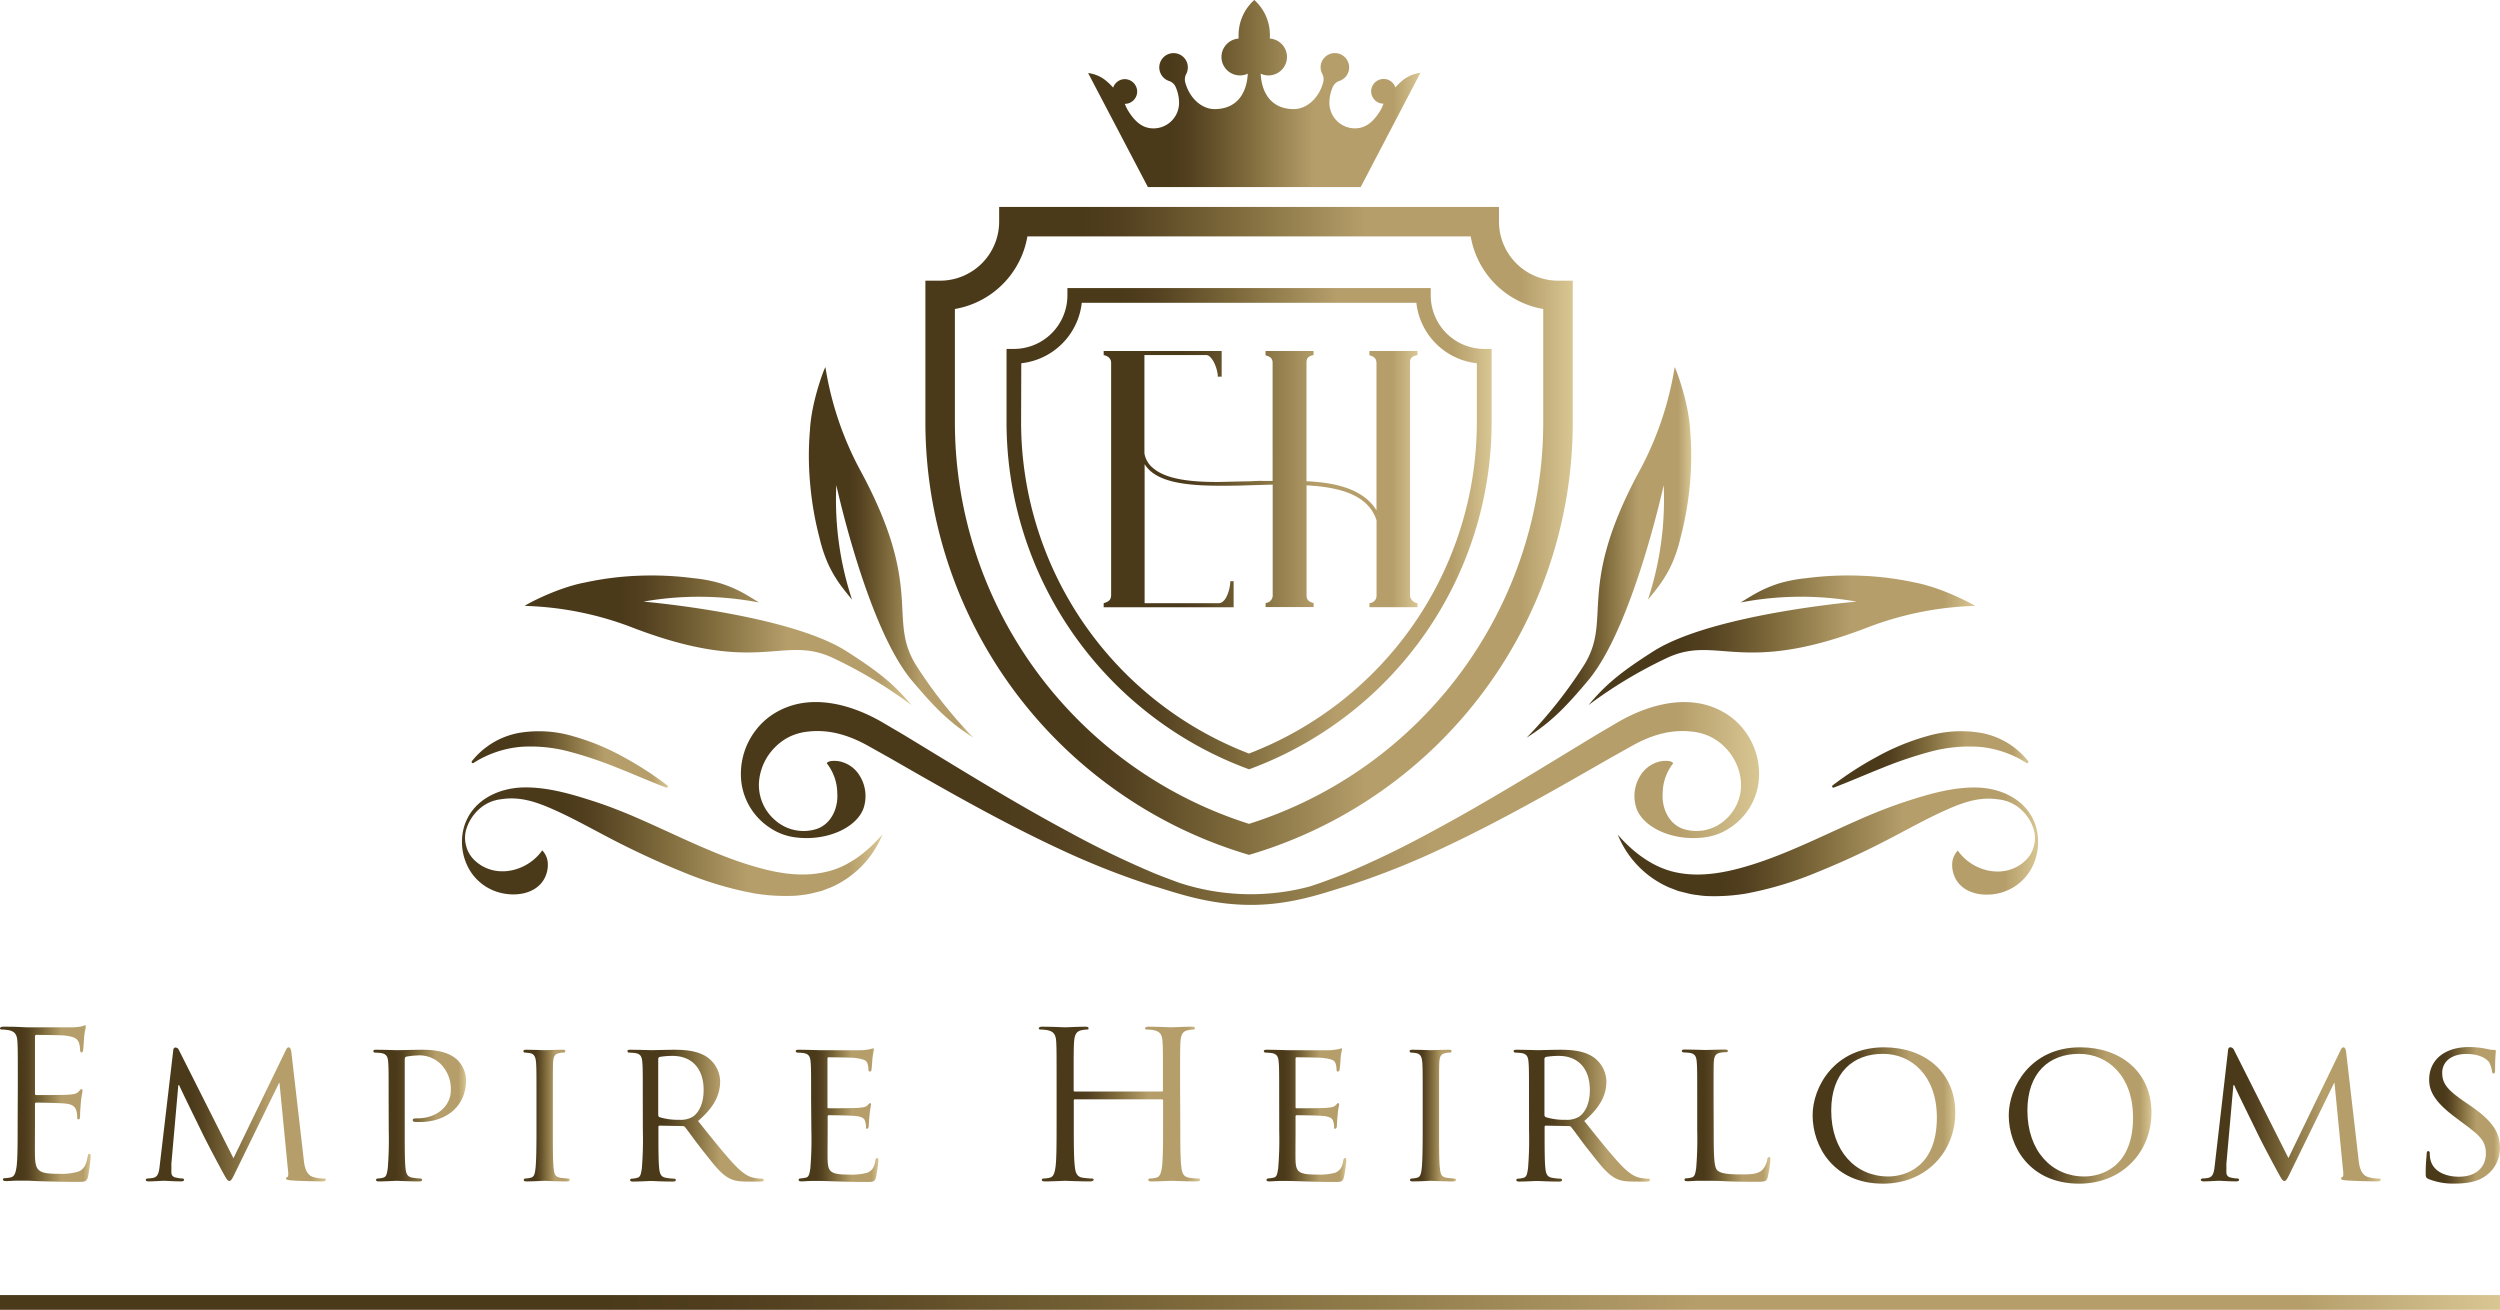 <svg xmlns="http://www.w3.org/2000/svg" xmlns:xlink="http://www.w3.org/1999/xlink" viewBox="0 0 647.27 339.12"><defs><style>.cls-1{fill:url(#New_Gradient_Swatch_2);}.cls-2{fill:url(#New_Gradient_Swatch_2-2);}.cls-3{fill:url(#New_Gradient_Swatch_2-3);}.cls-4{fill:url(#New_Gradient_Swatch_2-4);}.cls-5{fill:url(#New_Gradient_Swatch_2-5);}.cls-6{fill:url(#New_Gradient_Swatch_2-6);}.cls-7{fill:url(#New_Gradient_Swatch_2-7);}.cls-8{fill:url(#New_Gradient_Swatch_2-8);}.cls-9{fill:url(#New_Gradient_Swatch_2-9);}.cls-10{fill:url(#New_Gradient_Swatch_2-10);}.cls-11{fill:url(#New_Gradient_Swatch_2-11);}.cls-12{fill:url(#New_Gradient_Swatch_2-12);}.cls-13{fill:url(#New_Gradient_Swatch_2-13);}.cls-14{fill:url(#New_Gradient_Swatch_2-14);}.cls-15{fill:url(#New_Gradient_Swatch_2-15);}.cls-16{fill:url(#New_Gradient_Swatch_2-16);}.cls-17{fill:url(#New_Gradient_Swatch_2-17);}.cls-18{fill:url(#New_Gradient_Swatch_2-18);}.cls-19{fill:url(#New_Gradient_Swatch_2-19);}.cls-20{fill:url(#New_Gradient_Swatch_2-20);}.cls-21{fill:url(#New_Gradient_Swatch_2-21);}.cls-22{fill:url(#New_Gradient_Swatch_2-22);}.cls-23{fill:url(#New_Gradient_Swatch_2-23);}.cls-24{fill:url(#New_Gradient_Swatch_2-24);}.cls-25{fill:url(#New_Gradient_Swatch_2-25);}.cls-26{fill:url(#New_Gradient_Swatch_2-26);}.cls-27{fill:url(#New_Gradient_Swatch_2-27);}.cls-28{fill:url(#New_Gradient_Swatch_2-28);}.cls-29{fill:url(#New_Gradient_Swatch_2-29);}</style><linearGradient id="New_Gradient_Swatch_2" x1="239.59" y1="137.43" x2="407.2" y2="137.43" gradientUnits="userSpaceOnUse"><stop offset="0" stop-color="#4b3a1a"/><stop offset="0.2" stop-color="#4b3a1a"/><stop offset="0.24" stop-color="#4b3a1a"/><stop offset="0.29" stop-color="#503e1e"/><stop offset="0.31" stop-color="#534120"/><stop offset="0.48" stop-color="#7e6a3b"/><stop offset="0.68" stop-color="#b59e6a"/><stop offset="0.84" stop-color="#b59e6a"/><stop offset="0.92" stop-color="#b59e6a"/><stop offset="1" stop-color="#d8c693"/></linearGradient><linearGradient id="New_Gradient_Swatch_2-2" x1="260.6" y1="136.88" x2="386.19" y2="136.88" xlink:href="#New_Gradient_Swatch_2"/><linearGradient id="New_Gradient_Swatch_2-3" x1="281.75" y1="24.22" x2="367.75" y2="24.22" xlink:href="#New_Gradient_Swatch_2"/><linearGradient id="New_Gradient_Swatch_2-4" x1="0" y1="337.21" x2="647.27" y2="337.21" xlink:href="#New_Gradient_Swatch_2"/><linearGradient id="New_Gradient_Swatch_2-5" x1="119.57" y1="217.95" x2="228.45" y2="217.95" xlink:href="#New_Gradient_Swatch_2"/><linearGradient id="New_Gradient_Swatch_2-6" x1="122.08" y1="196.62" x2="172.91" y2="196.62" xlink:href="#New_Gradient_Swatch_2"/><linearGradient id="New_Gradient_Swatch_2-7" x1="209.4" y1="143.03" x2="252.01" y2="143.03" xlink:href="#New_Gradient_Swatch_2"/><linearGradient id="New_Gradient_Swatch_2-8" x1="135.95" y1="165.78" x2="235.99" y2="165.78" xlink:href="#New_Gradient_Swatch_2"/><linearGradient id="New_Gradient_Swatch_2-9" x1="191.82" y1="208.04" x2="455.45" y2="208.04" xlink:href="#New_Gradient_Swatch_2"/><linearGradient id="New_Gradient_Swatch_2-10" x1="418.82" y1="217.95" x2="527.69" y2="217.95" xlink:href="#New_Gradient_Swatch_2"/><linearGradient id="New_Gradient_Swatch_2-11" x1="474.36" y1="196.62" x2="525.19" y2="196.62" xlink:href="#New_Gradient_Swatch_2"/><linearGradient id="New_Gradient_Swatch_2-12" x1="395.25" y1="143.03" x2="437.87" y2="143.03" xlink:href="#New_Gradient_Swatch_2"/><linearGradient id="New_Gradient_Swatch_2-13" x1="411.28" y1="165.78" x2="511.32" y2="165.78" xlink:href="#New_Gradient_Swatch_2"/><linearGradient id="New_Gradient_Swatch_2-14" x1="0" y1="285.71" x2="23.48" y2="285.71" xlink:href="#New_Gradient_Swatch_2"/><linearGradient id="New_Gradient_Swatch_2-15" x1="37.8" y1="288.52" x2="84.4" y2="288.52" xlink:href="#New_Gradient_Swatch_2"/><linearGradient id="New_Gradient_Swatch_2-16" x1="96.65" y1="288.83" x2="120.66" y2="288.83" xlink:href="#New_Gradient_Swatch_2"/><linearGradient id="New_Gradient_Swatch_2-17" x1="135.51" y1="288.83" x2="147.54" y2="288.83" xlink:href="#New_Gradient_Swatch_2"/><linearGradient id="New_Gradient_Swatch_2-18" x1="162.44" y1="288.83" x2="197.75" y2="288.83" xlink:href="#New_Gradient_Swatch_2"/><linearGradient id="New_Gradient_Swatch_2-19" x1="206.02" y1="288.7" x2="227.38" y2="288.7" xlink:href="#New_Gradient_Swatch_2"/><linearGradient id="New_Gradient_Swatch_2-20" x1="268.95" y1="285.84" x2="310.72" y2="285.84" xlink:href="#New_Gradient_Swatch_2"/><linearGradient id="New_Gradient_Swatch_2-21" x1="327.21" y1="288.7" x2="348.58" y2="288.7" xlink:href="#New_Gradient_Swatch_2"/><linearGradient id="New_Gradient_Swatch_2-22" x1="364.96" y1="288.83" x2="376.99" y2="288.83" xlink:href="#New_Gradient_Swatch_2"/><linearGradient id="New_Gradient_Swatch_2-23" x1="391.89" y1="288.83" x2="427.2" y2="288.83" xlink:href="#New_Gradient_Swatch_2"/><linearGradient id="New_Gradient_Swatch_2-24" x1="435.47" y1="288.89" x2="458.37" y2="288.89" xlink:href="#New_Gradient_Swatch_2"/><linearGradient id="New_Gradient_Swatch_2-25" x1="469.3" y1="288.81" x2="506.24" y2="288.81" xlink:href="#New_Gradient_Swatch_2"/><linearGradient id="New_Gradient_Swatch_2-26" x1="520.08" y1="288.81" x2="557.03" y2="288.81" xlink:href="#New_Gradient_Swatch_2"/><linearGradient id="New_Gradient_Swatch_2-27" x1="569.81" y1="288.52" x2="616.41" y2="288.52" xlink:href="#New_Gradient_Swatch_2"/><linearGradient id="New_Gradient_Swatch_2-28" x1="628.03" y1="288.78" x2="647.27" y2="288.78" xlink:href="#New_Gradient_Swatch_2"/><linearGradient id="New_Gradient_Swatch_2-29" x1="285.75" y1="124.02" x2="367" y2="124.02" xlink:href="#New_Gradient_Swatch_2"/></defs><g id="Layer_2" data-name="Layer 2"><g id="Layer_1-2" data-name="Layer 1"><path class="cls-1" d="M288.46,204.28A115.86,115.86,0,0,0,322.29,221l1.1.33,1.11-.33a116.68,116.68,0,0,0,82.7-111.51V72.67h-3.82A15.3,15.3,0,0,1,388.1,57.39V53.57H258.69v3.82a15.3,15.3,0,0,1-15.28,15.28h-3.82v36.77A116.84,116.84,0,0,0,288.46,204.28ZM247.23,80A23,23,0,0,0,266,61.21H380.78A23,23,0,0,0,399.56,80v29.45a109.06,109.06,0,0,1-76.17,103.85,109.08,109.08,0,0,1-76.16-103.85Z"/><path class="cls-2" d="M300.68,187.18a95.25,95.25,0,0,0,22.05,11.75l.66.25.67-.25a95.75,95.75,0,0,0,62.13-89.49V90.34h-1.91a13.87,13.87,0,0,1-13.85-13.85V74.58H276.36v1.91a13.87,13.87,0,0,1-13.85,13.85H260.6v19.1A95.76,95.76,0,0,0,300.68,187.18ZM264.42,94.05A17.7,17.7,0,0,0,280.08,78.4h86.63a17.7,17.7,0,0,0,15.66,15.65v15.39a91.94,91.94,0,0,1-59,85.66,92,92,0,0,1-59-85.66Z"/><path class="cls-3" d="M324.62,48.44h27.67l15.46-29.58a9,9,0,0,0-5,2.3,13.79,13.79,0,0,0-1.48,1.48,3.2,3.2,0,0,0-3-2.2A3.25,3.25,0,0,0,355,23.59a3.21,3.21,0,0,0,3.2,3.25A10.57,10.57,0,0,1,357.15,29c-1.67,2.58-3.58,4.23-6.33,4.23a6.62,6.62,0,0,1-6.63-6.62,9.94,9.94,0,0,1,1-4.34,2.83,2.83,0,0,1,1.64-1.33A3.7,3.7,0,1,0,342,16.61a3.67,3.67,0,0,0,.33,2.49,3,3,0,0,1,.28,2.1c-1,4-4.17,7.1-7.75,7.05-6.37-.1-8.27-5.06-8.46-9.18a4.66,4.66,0,0,0,3,.35,4.77,4.77,0,0,0-.61-9.43c0-.3,0-.61,0-.91A12.16,12.16,0,0,0,324.75,0a12.16,12.16,0,0,0-4.07,9.08c0,.3,0,.61,0,.91a4.77,4.77,0,0,0-.62,9.43,4.7,4.7,0,0,0,3-.35c-.19,4.12-2.1,9.08-8.47,9.18-3.57.05-6.7-3-7.74-7a3,3,0,0,1,.28-2.1,3.73,3.73,0,0,0,.33-2.49,3.7,3.7,0,1,0-4.83,4.29,2.86,2.86,0,0,1,1.64,1.33,10.08,10.08,0,0,1,1,4.34,6.62,6.62,0,0,1-6.63,6.62c-2.76,0-4.67-1.65-6.34-4.23a11.19,11.19,0,0,1-1.08-2.12,3.19,3.19,0,0,0,3.2-3.25,3.24,3.24,0,0,0-3.22-3.15,3.21,3.21,0,0,0-3,2.2,12.93,12.93,0,0,0-1.48-1.48,9,9,0,0,0-5-2.3L297.2,48.44Z"/><rect class="cls-4" y="335.3" width="647.27" height="3.82"/><path class="cls-5" d="M213.77,225.75c-5.55,1.3-11.37.55-17-1-11.4-3.06-22.22-8.93-33.68-13.79-2.89-1.19-5.82-2.35-8.84-3.33-5.92-1.93-12.26-3.85-18.55-3.76-6.76.1-13.51,3.37-15.56,10.23a14.36,14.36,0,0,0,1.21,10.74,12.93,12.93,0,0,0,8,6.26c3.95,1.07,9.13.46,11.43-3.33a7.54,7.54,0,0,0,1.06-4,5.21,5.21,0,0,0-1.45-3.61c-3.92,5.63-12.48,7.6-17.67,2.42a7.57,7.57,0,0,1-2.06-3.7,7.69,7.69,0,0,1,.18-4.53,11.63,11.63,0,0,1,3.37-5,10.11,10.11,0,0,1,5.53-2.42c5-.79,9.27.75,13.76,2.75,5.49,2.45,10.81,5.52,16.31,8.32s11.2,5.43,17.08,7.8a90.7,90.7,0,0,0,18.47,5.52,50.4,50.4,0,0,0,9.92.62,19.37,19.37,0,0,0,2.51-.24,16.55,16.55,0,0,0,2.5-.43l2.46-.61,2.38-.91a25.24,25.24,0,0,0,13.33-13.69C224.34,220.82,219.37,224.56,213.77,225.75Z"/><path class="cls-6" d="M122.58,197.54a27.3,27.3,0,0,1,12.15-4.17,38.64,38.64,0,0,1,12.64,1.22,104.28,104.28,0,0,1,12.53,4.22c4.16,1.65,8.29,3.47,12.56,5.1a.33.33,0,0,0,.32-.57,88,88,0,0,0-11.52-7.43,60.08,60.08,0,0,0-12.86-5.29,31,31,0,0,0-14.22-.83,20.25,20.25,0,0,0-12,7.27.33.33,0,0,0,.44.48Z"/><path class="cls-7" d="M212.18,139.27a38,38,0,0,0,2.23,6.74,32.29,32.29,0,0,0,3.72,6.15c.81,1.06,1.63,2.08,2.47,3.09a82.21,82.21,0,0,1-4.07-29.65s8,36.82,19.55,50.57c6.1,7.26,9.82,10.94,15.93,14.82a117.12,117.12,0,0,1-14.56-18.34c-8.11-12.44,2.33-19.66-14.94-51.29a84,84,0,0,1-8.8-26.28c-.08-.3-3.6,8.66-4,16.18a78.83,78.83,0,0,0,.05,14.08A83.6,83.6,0,0,0,212.18,139.27Z"/><path class="cls-8" d="M215.93,170.48A116.9,116.9,0,0,1,236,182.57c-4.63-5.57-8.76-8.79-16.74-13.9-15.12-9.69-52.66-12.91-52.66-12.91a82.57,82.57,0,0,1,29.92.23c-1.11-.69-2.23-1.38-3.37-2.05a33.11,33.11,0,0,0-6.58-2.9,37.63,37.63,0,0,0-7-1.34,83.5,83.5,0,0,0-14.13-.64,79.09,79.09,0,0,0-14,1.76c-7.41,1.38-15.84,6-15.53,6.05a84.16,84.16,0,0,1,27.19,5.36C196.73,175.31,202.55,164,215.93,170.48Z"/><path class="cls-9" d="M437.89,189.4a14.51,14.51,0,0,1,4.71,1.23,13.86,13.86,0,0,1,3.95,2.79,14.26,14.26,0,0,1,4.21,9.2,12,12,0,0,1-4.24,9.78,11.1,11.1,0,0,1-10.83,2.18c-3.75-1.37-5.46-5.47-5.21-9.16a12.77,12.77,0,0,1,2.73-7.81c-.45-.78-2.39-.65-3.19-.51a8,8,0,0,0-4.94,3.14,10,10,0,0,0-1.43,8.93c1.74,5.16,9.73,8.82,18.09,7.57a15.23,15.23,0,0,0,6.2-2.43,16.58,16.58,0,0,0,7.32-11.4,18.48,18.48,0,0,0-3.64-13.81,17.7,17.7,0,0,0-5.74-4.91c-8.68-4.75-19.16-1.8-27.13,2.87l-5.43,3.19c-14.25,8.64-28.24,17.38-42.8,25.17a241.68,241.68,0,0,1-22.23,10.74c-3,1.19-6.07,2.35-9.16,3.35a59.26,59.26,0,0,1-33.57-.87c-1.61-.57-3.2-1.17-4.79-1.78l-.46-.19h0l-1.33-.52a241.68,241.68,0,0,1-22.23-10.74c-14.56-7.79-28.56-16.53-42.8-25.17l-5.43-3.19c-8-4.67-18.46-7.62-27.13-2.87a17.7,17.7,0,0,0-5.74,4.91A18.48,18.48,0,0,0,192,202.91a16.58,16.58,0,0,0,7.32,11.4,15.18,15.18,0,0,0,6.19,2.43c8.36,1.25,16.35-2.41,18.1-7.57a10,10,0,0,0-1.43-8.93,8,8,0,0,0-4.94-3.14c-.8-.14-2.74-.27-3.19.51a12.77,12.77,0,0,1,2.73,7.81c.25,3.69-1.46,7.79-5.21,9.16a11.1,11.1,0,0,1-10.83-2.18,12,12,0,0,1-4.24-9.78,14.22,14.22,0,0,1,4.21-9.2,13.86,13.86,0,0,1,3.95-2.79,14.52,14.52,0,0,1,4.7-1.23c5.65-.62,10.82,1.11,15.68,3.86l5.36,3c14.36,8.26,28.9,16.58,44.09,23.64a204,204,0,0,0,23.38,9.26c.73.23,1.46.44,2.2.66h0c5.61,1.74,13.86,4.5,23.95,4.46,9.78,0,17.8-2.75,23.32-4.46v0l2-.61a204.74,204.74,0,0,0,23.38-9.26c15.18-7.06,29.73-15.38,44.09-23.64l5.36-3C427.07,190.51,432.25,188.78,437.89,189.4Z"/><path class="cls-10" d="M527.15,214.12c-2-6.86-8.8-10.13-15.56-10.23-6.29-.09-12.64,1.83-18.56,3.76-3,1-5.95,2.14-8.83,3.33-11.47,4.86-22.28,10.73-33.68,13.79-5.65,1.53-11.47,2.28-17,1s-10.56-4.93-14.67-9.67a25.21,25.21,0,0,0,13.33,13.69l2.38.91,2.46.61a16.64,16.64,0,0,0,2.49.43A19.7,19.7,0,0,0,442,232a50.4,50.4,0,0,0,9.92-.62,90.89,90.89,0,0,0,18.47-5.52q8.82-3.56,17.07-7.8c5.51-2.8,10.83-5.87,16.32-8.32,4.49-2,8.74-3.54,13.76-2.75a10.11,10.11,0,0,1,5.52,2.42,11.56,11.56,0,0,1,3.38,5,7.69,7.69,0,0,1,.18,4.53,7.57,7.57,0,0,1-2.06,3.7c-5.2,5.18-13.75,3.21-17.67-2.42a5.28,5.28,0,0,0-1.46,3.61,7.64,7.64,0,0,0,1.07,4c2.3,3.79,7.48,4.4,11.43,3.33a13,13,0,0,0,8-6.26A14.41,14.41,0,0,0,527.15,214.12Z"/><path class="cls-11" d="M498.86,190.62A60.21,60.21,0,0,0,486,195.91a87.37,87.37,0,0,0-11.52,7.43.33.33,0,0,0,.32.57c4.26-1.63,8.4-3.45,12.56-5.1a104.73,104.73,0,0,1,12.52-4.22,38.7,38.7,0,0,1,12.65-1.22,27.3,27.3,0,0,1,12.15,4.17.33.33,0,0,0,.43-.48,20.2,20.2,0,0,0-12-7.27A31,31,0,0,0,498.86,190.62Z"/><path class="cls-12" d="M411.18,176.17c11.55-13.75,19.56-50.57,19.56-50.57a82.65,82.65,0,0,1-4.07,29.65c.83-1,1.66-2,2.47-3.09a31.74,31.74,0,0,0,3.71-6.15,37.27,37.27,0,0,0,2.24-6.74,85.71,85.71,0,0,0,2.44-13.93,79.78,79.78,0,0,0,.05-14.08c-.42-7.52-3.94-16.48-4-16.18a84.32,84.32,0,0,1-8.8,26.28c-17.27,31.63-6.84,38.85-14.94,51.29A117.17,117.17,0,0,1,395.25,191C401.37,187.11,405.09,183.43,411.18,176.17Z"/><path class="cls-13" d="M480.68,155.76S443.14,159,428,168.67c-8,5.11-12.11,8.33-16.74,13.9a117.18,117.18,0,0,1,20.05-12.09c13.39-6.45,19.2,4.83,52.79-8.25a84.16,84.16,0,0,1,27.19-5.36c.31,0-8.13-4.67-15.53-6.05a79.09,79.09,0,0,0-14-1.76,83.5,83.5,0,0,0-14.13.64,37.63,37.63,0,0,0-7,1.34,32.86,32.86,0,0,0-6.58,2.9c-1.15.67-2.27,1.36-3.38,2.05A82.63,82.63,0,0,1,480.68,155.76Z"/><path class="cls-14" d="M4.61,281.17c0-8.27,0-9.75-.1-11.45s-.53-2.65-2.28-3a10.6,10.6,0,0,0-1.81-.16c-.21,0-.42-.1-.42-.31s.27-.43.85-.43c1.22,0,2.65,0,3.82.06l2.17.1c.37,0,10.92,0,12.14,0a13.44,13.44,0,0,0,2.28-.27c.26-.05.47-.26.74-.26s.21.21.21.48-.26,1-.42,2.49c-.06.53-.16,2.86-.27,3.49-.05.27-.16.59-.37.59s-.42-.27-.42-.69a5.86,5.86,0,0,0-.32-1.91c-.37-.85-.9-1.48-3.76-1.8-.91-.11-6.68-.16-7.27-.16-.21,0-.32.16-.32.53V283c0,.37.06.53.32.53.69,0,7.21,0,8.43-.11s2-.21,2.49-.74.59-.69.8-.69.26.11.26.43-.26,1.22-.42,3c-.11,1.07-.21,3-.21,3.4s0,1-.37,1-.38-.22-.38-.48a5.47,5.47,0,0,0-.21-1.75c-.21-.74-.69-1.65-2.75-1.86-1.44-.16-6.68-.26-7.58-.26a.34.34,0,0,0-.38.37v4.66c0,1.81-.05,7.95,0,9.07.16,3.66,1,4.34,6.15,4.34a15.29,15.29,0,0,0,5.09-.58c1.38-.58,2-1.64,2.39-3.81.1-.59.21-.8.48-.8s.31.42.31.8a50.85,50.85,0,0,1-.69,5.14C22.42,306,22,306,19.93,306c-4,0-6.89-.11-9-.16s-3.34-.16-4.13-.16c-.11,0-1,0-2.12,0s-2.28.11-3.08.11c-.58,0-.84-.11-.84-.43,0-.16.1-.32.42-.32a7.88,7.88,0,0,0,1.59-.21c1.06-.21,1.32-1.38,1.54-2.91.26-2.23.26-6.42.26-11.51Z"/><path class="cls-15" d="M78.62,300.05c.16,1.59.47,4,2.38,4.66a10,10,0,0,0,3,.42c.22,0,.38.11.38.32s-.43.43-1,.43c-1.06,0-6.25-.11-8-.27-1.11-.1-1.33-.26-1.33-.48a.4.4,0,0,1,.32-.37c.27-.05.32-.74.21-1.59l-2.22-22.79h-.11l-11.24,23c-.95,2-1.22,2.38-1.64,2.38s-.69-.42-1.59-2.07c-1.22-2.22-4.29-8-5.46-10.44-1.38-2.86-5.14-10.44-5.94-12.3h-.21l-1.8,20.36c0,.69,0,1.54,0,2.28a1.25,1.25,0,0,0,1.11,1.27,7.54,7.54,0,0,0,1.8.26.4.4,0,0,1,.37.32c0,.32-.31.43-.85.43-1.74,0-4-.16-4.34-.16s-2.65.16-3.92.16c-.48,0-.8-.11-.8-.43,0-.16.21-.32.48-.32a9.61,9.61,0,0,0,1.38-.15c1.53-.27,1.59-1.91,1.8-3.61L44.85,272c0-.48.27-.79.53-.79a1,1,0,0,1,.95.68l14.11,28L74,271.9c.21-.43.42-.74.74-.74s.58.37.69,1.21Z"/><path class="cls-16" d="M100.62,284.83c0-7,0-8.27-.1-9.7s-.37-2.28-1.91-2.49a15.88,15.88,0,0,0-1.59-.11.45.45,0,0,1-.37-.37c0-.26.21-.37.74-.37,2.12,0,5,.11,5.41.11,1,0,4.5-.11,6.62-.11,6,0,8.11,1.86,8.91,2.55a7.57,7.57,0,0,1,2.33,5.4c0,6.47-4.88,10.76-12,10.76a11.83,11.83,0,0,1-1.33-.05.5.5,0,0,1-.47-.42c0-.37.26-.48,1.21-.48,5,0,8.65-3.18,8.65-7.26a9.14,9.14,0,0,0-2.66-6.84,7.9,7.9,0,0,0-6.3-2.17,16.56,16.56,0,0,0-2.6.31c-.27.06-.37.38-.37.85v18.34c0,4.35,0,7.9.21,9.76.16,1.32.42,2.17,1.86,2.38a16.13,16.13,0,0,0,2.06.21.36.36,0,0,1,.37.38c0,.21-.21.37-.74.37-2.54,0-5.62-.16-5.83-.16s-3.18.16-4.61.16c-.48,0-.74-.11-.74-.37a.36.36,0,0,1,.37-.38,6.5,6.5,0,0,0,1.43-.21c.9-.21,1-1.06,1.22-2.38a93.93,93.93,0,0,0,.26-9.76Z"/><path class="cls-17" d="M143.14,292.78c0,4.35,0,7.9.21,9.76.16,1.32.32,2.17,1.7,2.38a18.1,18.1,0,0,0,2.12.21.36.36,0,0,1,.37.38c0,.21-.21.37-.74.37-2.6,0-5.62-.16-5.83-.16s-3.18.16-4.61.16c-.48,0-.75-.11-.75-.37a.37.37,0,0,1,.38-.38,6.5,6.5,0,0,0,1.43-.21c.9-.21,1.06-1.06,1.22-2.38.21-1.86.26-5.41.26-9.76v-7.95c0-7,0-8.27-.11-9.7s-.47-2.23-1.48-2.44a9,9,0,0,0-1.43-.16.4.4,0,0,1-.37-.37c0-.26.21-.37.74-.37,1.54,0,4.45.11,4.72.11s3.23-.11,4.66-.11c.53,0,.75.11.75.37a.46.46,0,0,1-.38.37,5,5,0,0,0-1.16.11c-1.27.26-1.54.9-1.65,2.49-.05,1.43-.05,2.7-.05,9.7Z"/><path class="cls-18" d="M166.42,284.83c0-7,0-8.27-.11-9.7s-.37-2.28-1.91-2.49a15.67,15.67,0,0,0-1.59-.11.45.45,0,0,1-.37-.37c0-.26.21-.37.74-.37,2.12,0,5.25.11,5.52.11.47,0,4.4-.11,5.83-.11,3,0,6.25.27,8.69,2a7.89,7.89,0,0,1,3.23,6.15c0,3.34-1.37,6.58-5.72,10.29,3.82,4.77,7.05,8.85,9.75,11.66,2.49,2.54,4,3,5.2,3.13a9.07,9.07,0,0,0,1.64.15.42.42,0,0,1,.43.38c0,.26-.27.37-1.12.37h-2.91c-2.65,0-3.82-.27-5-.9-2-1.07-3.71-3.24-6.36-6.63-2-2.44-4-5.35-5-6.57a.71.71,0,0,0-.64-.27l-5.94-.11c-.21,0-.31.11-.31.38v1.06c0,4.34,0,7.84.21,9.7.16,1.32.42,2.17,1.85,2.38a16.44,16.44,0,0,0,2.07.21.33.33,0,0,1,.37.38c0,.21-.21.37-.74.37-2.55,0-5.51-.16-5.73-.16,0,0-3.18.16-4.61.16-.47,0-.74-.11-.74-.37a.37.37,0,0,1,.37-.38,6.33,6.33,0,0,0,1.43-.21c.9-.21,1-1.06,1.22-2.38a90.46,90.46,0,0,0,.27-9.76Zm4,3.82a.66.66,0,0,0,.31.58,15.88,15.88,0,0,0,5.15.69,6,6,0,0,0,3.49-.79c1.59-1.06,2.81-3.45,2.81-6.9,0-5.61-3.07-8.85-8.05-8.85a19.67,19.67,0,0,0-3.34.27.55.55,0,0,0-.37.53Z"/><path class="cls-19" d="M210,284.83c0-7,0-8.27-.11-9.7s-.37-2.28-1.91-2.49a15.88,15.88,0,0,0-1.59-.11.45.45,0,0,1-.37-.37c0-.26.21-.37.74-.37,2.12,0,5.14.11,5.41.11s10.07.05,11.13,0c.9-.06,1.75-.21,2.12-.27a3,3,0,0,1,.64-.21c.16,0,.21.21.21.42a21.06,21.06,0,0,0-.37,2.13c-.06.42-.16,2.43-.27,3,0,.22-.21.48-.42.48s-.37-.21-.37-.58a5,5,0,0,0-.27-1.59c-.32-.75-.79-1.06-3.34-1.38-.79-.11-6.2-.16-6.73-.16-.21,0-.26.16-.26.48v12.24c0,.32,0,.48.26.48.58,0,6.73,0,7.79-.11s1.81-.16,2.28-.63c.32-.32.53-.59.69-.59s.27.11.27.37a23.22,23.22,0,0,0-.37,2.5c-.11.9-.22,2.59-.22,2.91s-.1.85-.42.85-.32-.16-.32-.42a4,4,0,0,0-.21-1.49c-.16-.63-.58-1.16-2.39-1.38-1.27-.16-6.25-.21-7-.21-.26,0-.31.16-.31.32v3.76c0,1.54-.06,6.79,0,7.69.1,3,.95,3.6,5.56,3.6a15.79,15.79,0,0,0,4.67-.47c1.22-.53,1.85-1.33,2.12-3.13.1-.53.21-.69.47-.69s.32.37.32.69a38.41,38.41,0,0,1-.63,4.35c-.32,1.16-.8,1.16-2.6,1.16-3.5,0-6.2-.1-8.11-.16s-3.18-.1-3.87-.1c-.11,0-1,0-2,0s-2,.11-2.7.11c-.48,0-.74-.11-.74-.37a.36.36,0,0,1,.37-.38,11.74,11.74,0,0,0,1.43-.21c.9-.16,1-1.06,1.22-2.38a90.46,90.46,0,0,0,.27-9.76Z"/><path class="cls-20" d="M305.58,290.5c0,5.09,0,9.28.26,11.51.16,1.53.48,2.7,2.07,2.91a22,22,0,0,0,2.39.21c.31,0,.42.16.42.32s-.26.43-.85.43c-2.91,0-6.25-.16-6.52-.16s-3.6.16-5.19.16c-.59,0-.85-.11-.85-.43,0-.16.11-.32.42-.32a7.79,7.79,0,0,0,1.59-.21c1.06-.21,1.33-1.38,1.54-2.91.27-2.23.27-6.42.27-11.51v-5.56a.31.31,0,0,0-.32-.32H278.33c-.16,0-.32.05-.32.32v5.56c0,5.09,0,9.28.27,11.51.16,1.53.48,2.7,2.07,2.91a21.8,21.8,0,0,0,2.38.21c.32,0,.43.16.43.32s-.27.43-.85.43c-2.92,0-6.26-.16-6.52-.16s-3.61.16-5.2.16c-.58,0-.85-.11-.85-.43,0-.16.11-.32.43-.32a7.88,7.88,0,0,0,1.59-.21c1.06-.21,1.32-1.38,1.54-2.91.26-2.23.26-6.42.26-11.51v-9.33c0-8.27,0-9.75-.1-11.45s-.54-2.65-2.28-3a10.6,10.6,0,0,0-1.81-.16c-.21,0-.42-.1-.42-.31s.26-.43.85-.43c2.38,0,5.72.16,6,.16s3.6-.16,5.19-.16c.59,0,.85.11.85.43s-.21.31-.42.31a8.72,8.72,0,0,0-1.33.16c-1.43.27-1.85,1.17-2,3-.11,1.7-.11,3.18-.11,11.45v1.12a.28.28,0,0,0,.32.32h22.48a.28.28,0,0,0,.32-.32v-1.12c0-8.27,0-9.75-.11-11.45s-.53-2.65-2.28-3a10.39,10.39,0,0,0-1.8-.16c-.21,0-.43-.1-.43-.31s.27-.43.85-.43c2.39,0,5.73.16,6,.16s3.61-.16,5.2-.16c.58,0,.85.11.85.43s-.22.31-.43.31a8.48,8.48,0,0,0-1.32.16c-1.44.27-1.86,1.17-2,3-.1,1.7-.1,3.18-.1,11.45Z"/><path class="cls-21" d="M331.19,284.83c0-7,0-8.27-.11-9.7s-.37-2.28-1.9-2.49c-.38-.05-1.17-.11-1.6-.11a.46.46,0,0,1-.37-.37c0-.26.22-.37.75-.37,2.12,0,5.14.11,5.4.11s10.07.05,11.13,0c.91-.06,1.75-.21,2.12-.27.22-.05.43-.21.64-.21s.21.21.21.42-.26.85-.37,2.13c0,.42-.16,2.43-.26,3-.06.22-.22.48-.43.48s-.37-.21-.37-.58a5,5,0,0,0-.26-1.59c-.32-.75-.8-1.06-3.34-1.38-.8-.11-6.2-.16-6.74-.16-.21,0-.26.16-.26.48v12.24c0,.32,0,.48.26.48.59,0,6.74,0,7.8-.11s1.8-.16,2.28-.63c.31-.32.53-.59.69-.59s.26.11.26.37-.26,1-.37,2.5c-.11.9-.21,2.59-.21,2.91s-.11.85-.43.85-.31-.16-.31-.42a3.87,3.87,0,0,0-.22-1.49c-.16-.63-.58-1.16-2.38-1.38-1.27-.16-6.26-.21-7.05-.21-.27,0-.32.16-.32.32v3.76c0,1.54-.05,6.79,0,7.69.11,3,.95,3.6,5.57,3.6a15.72,15.72,0,0,0,4.66-.47c1.22-.53,1.86-1.33,2.12-3.13.11-.53.21-.69.48-.69s.32.37.32.69a38.79,38.79,0,0,1-.64,4.35c-.32,1.16-.79,1.16-2.6,1.16-3.5,0-6.2-.1-8.11-.16s-3.18-.1-3.87-.1c-.1,0-1,0-2,0s-2,.11-2.71.11c-.47,0-.74-.11-.74-.37a.37.37,0,0,1,.37-.38,11.46,11.46,0,0,0,1.43-.21c.91-.16,1-1.06,1.22-2.38a90.46,90.46,0,0,0,.27-9.76Z"/><path class="cls-22" d="M372.59,292.78c0,4.35,0,7.9.22,9.76.15,1.32.31,2.17,1.69,2.38a18.1,18.1,0,0,0,2.12.21.36.36,0,0,1,.37.38c0,.21-.21.37-.74.37-2.6,0-5.62-.16-5.83-.16s-3.18.16-4.61.16c-.48,0-.74-.11-.74-.37a.36.36,0,0,1,.37-.38,6.5,6.5,0,0,0,1.43-.21c.9-.21,1.06-1.06,1.22-2.38.21-1.86.26-5.41.26-9.76v-7.95c0-7,0-8.27-.1-9.7s-.48-2.23-1.49-2.44a9,9,0,0,0-1.43-.16.4.4,0,0,1-.37-.37c0-.26.21-.37.74-.37,1.54,0,4.45.11,4.72.11s3.23-.11,4.66-.11c.53,0,.75.11.75.37a.46.46,0,0,1-.37.37,5,5,0,0,0-1.17.11c-1.27.26-1.54.9-1.64,2.49-.06,1.43-.06,2.7-.06,9.7Z"/><path class="cls-23" d="M395.87,284.83c0-7,0-8.27-.11-9.7s-.37-2.28-1.91-2.49a15.67,15.67,0,0,0-1.59-.11.45.45,0,0,1-.37-.37c0-.26.21-.37.74-.37,2.13,0,5.25.11,5.52.11.47,0,4.4-.11,5.83-.11,3,0,6.25.27,8.69,2a7.9,7.9,0,0,1,3.24,6.15c0,3.34-1.38,6.58-5.73,10.29,3.82,4.77,7.05,8.85,9.75,11.66,2.5,2.54,4,3,5.2,3.13a9.07,9.07,0,0,0,1.64.15.42.42,0,0,1,.43.38c0,.26-.27.37-1.12.37h-2.91c-2.65,0-3.82-.27-5-.9-2-1.07-3.72-3.24-6.37-6.63-2-2.44-4-5.35-5-6.57a.7.7,0,0,0-.64-.27l-5.93-.11c-.22,0-.32.11-.32.38v1.06c0,4.34,0,7.84.21,9.7.16,1.32.42,2.17,1.85,2.38a16.44,16.44,0,0,0,2.07.21.33.33,0,0,1,.37.38c0,.21-.21.37-.74.37-2.54,0-5.51-.16-5.72-.16s-3.18.16-4.62.16c-.47,0-.74-.11-.74-.37a.37.37,0,0,1,.37-.38,6.33,6.33,0,0,0,1.43-.21c.9-.21,1-1.06,1.22-2.38a90.46,90.46,0,0,0,.27-9.76Zm4,3.82a.65.65,0,0,0,.32.58,15.76,15.76,0,0,0,5.14.69,6,6,0,0,0,3.49-.79c1.6-1.06,2.81-3.45,2.81-6.9,0-5.61-3.07-8.85-8.05-8.85a19.67,19.67,0,0,0-3.34.27.57.57,0,0,0-.37.53Z"/><path class="cls-24" d="M443.69,292.89c0,6.63.1,9.33.95,10.12s2.55,1.06,6.2,1.06c2.44,0,4.51-.05,5.62-1.37a5.5,5.5,0,0,0,1.12-2.55c.05-.32.21-.58.47-.58s.32.21.32.69a28.57,28.57,0,0,1-.69,4.5c-.32,1.06-.47,1.22-3,1.22-3.34,0-5.93-.05-8.11-.16s-3.71-.1-5.08-.1c-.22,0-1,0-1.91,0s-2,.11-2.71.11c-.47,0-.74-.11-.74-.37a.37.37,0,0,1,.37-.38,6.33,6.33,0,0,0,1.43-.21c.9-.21,1-1.06,1.22-2.38a90.46,90.46,0,0,0,.27-9.76v-7.95c0-7,0-8.27-.11-9.7s-.37-2.28-1.91-2.49a15.67,15.67,0,0,0-1.59-.11.45.45,0,0,1-.37-.37c0-.26.21-.37.74-.37,2.12,0,5,.11,5.31.11s3.71-.11,5.14-.11c.47,0,.74.11.74.37a.4.4,0,0,1-.37.32c-.32,0-1,0-1.54.11-1.38.26-1.64,1-1.75,2.54-.05,1.43-.05,2.7-.05,9.7Z"/><path class="cls-25" d="M487.8,271.16c10.49,0,18.44,6.41,18.44,16.91,0,10.07-7.47,18.39-18.71,18.39-12.77,0-18.23-9.6-18.23-17.71C469.3,281.49,474.91,271.16,487.8,271.16Zm1.06,33.44c4.18,0,12.61-2.22,12.61-15.26,0-10.82-6.57-16.49-13.94-16.49-7.79,0-13.41,4.88-13.41,14.69C474.12,298,480.43,304.6,488.86,304.6Z"/><path class="cls-26" d="M538.59,271.16c10.49,0,18.44,6.41,18.44,16.91,0,10.07-7.47,18.39-18.71,18.39-12.78,0-18.24-9.6-18.24-17.71C520.08,281.49,525.7,271.16,538.59,271.16Zm1.06,33.44c4.18,0,12.61-2.22,12.61-15.26,0-10.82-6.57-16.49-13.94-16.49-7.79,0-13.41,4.88-13.41,14.69C524.91,298,531.22,304.6,539.65,304.6Z"/><path class="cls-27" d="M610.63,300.05c.16,1.59.48,4,2.39,4.66a9.89,9.89,0,0,0,3,.42c.21,0,.37.11.37.32s-.42.43-.95.43c-1.06,0-6.26-.11-8-.27-1.11-.1-1.32-.26-1.32-.48a.4.4,0,0,1,.32-.37c.26-.05.32-.74.21-1.59l-2.23-22.79h-.1l-11.24,23c-.95,2-1.22,2.38-1.64,2.38s-.69-.42-1.59-2.07c-1.22-2.22-4.3-8-5.46-10.44-1.38-2.86-5.15-10.44-5.94-12.3h-.21l-1.81,20.36c0,.69,0,1.54,0,2.28a1.26,1.26,0,0,0,1.11,1.27,7.67,7.67,0,0,0,1.81.26.4.4,0,0,1,.37.32c0,.32-.32.43-.85.43-1.75,0-4-.16-4.35-.16s-2.65.16-3.92.16c-.48,0-.8-.11-.8-.43,0-.16.22-.32.48-.32a9.61,9.61,0,0,0,1.38-.15c1.54-.27,1.59-1.91,1.8-3.61l3.4-29.42c0-.48.26-.79.53-.79a1.06,1.06,0,0,1,1,.68l14.1,28L606,271.9c.21-.43.42-.74.74-.74s.59.37.69,1.21Z"/><path class="cls-28" d="M628.72,305.24c-.64-.32-.69-.48-.69-1.7,0-2.22.21-4,.26-4.77,0-.47.11-.74.37-.74s.43.16.43.53a6.67,6.67,0,0,0,.16,1.64c.74,3.29,4.24,4.46,7.36,4.46,4.62,0,7-2.6,7-6s-1.75-4.77-5.88-7.85l-2.12-1.59c-5-3.76-6.68-6.52-6.68-9.65,0-5.3,4.18-8.48,10.33-8.48a23,23,0,0,1,4.83.53,6.09,6.09,0,0,0,1.64.21c.37,0,.48.06.48.32s-.21,1.7-.21,4.77c0,.69-.06,1-.38,1s-.37-.21-.42-.58a8.12,8.12,0,0,0-.69-2.23c-.32-.53-1.85-2.23-6-2.23-3.39,0-6.2,1.7-6.2,4.88,0,2.86,1.43,4.51,6,7.63l1.33.91c5.67,3.87,7.63,7,7.63,10.86a8.79,8.79,0,0,1-4.35,7.69c-2,1.27-4.88,1.59-7.42,1.59A17.12,17.12,0,0,1,628.72,305.24Z"/><path class="cls-29" d="M285.75,91.93V90.87H316.3v6.65h-1c0-2-1.45-5.59-3-5.59h-16v25.44a6.2,6.2,0,0,0,2.41,3.95c3.47,2.9,10.12,3.47,16.48,3.47.68,0,3.57-.09,9-.19a26.86,26.86,0,0,1,2.69-.09h2.61V94c0-1.25-.58-1.64-1.83-2V90.87h12.43v1.06c-1.45.29-1.83.87-1.83,2V124.6c6.36.29,14.45,1.54,18.12,7.52V94c0-1.06-.58-1.73-1.83-2V90.87H367v1.06c-1.64.38-1.93.87-1.93,2v60a2.13,2.13,0,0,0,1.93,2.22v1.06H354.57v-1.06a1.92,1.92,0,0,0,1.83-2V134.72c-2.12-6.55-9.35-8.58-18.12-9.06v28.53c0,1.06.58,1.64,1.83,1.93v1.06H327.68v-1.06a2,2,0,0,0,1.83-2.22V125.47l-6.75.19c-2.22.1-4.43.1-6.65.1-9.06,0-16.87-.87-19.76-5.59v36h19.18c2,0,3-3.86,3-5.69h.87v6.75H285.75v-1.06c1.25-.39,1.93-.77,1.93-2.22V94C287.68,92.89,287,92.22,285.75,91.93Z"/></g></g></svg>